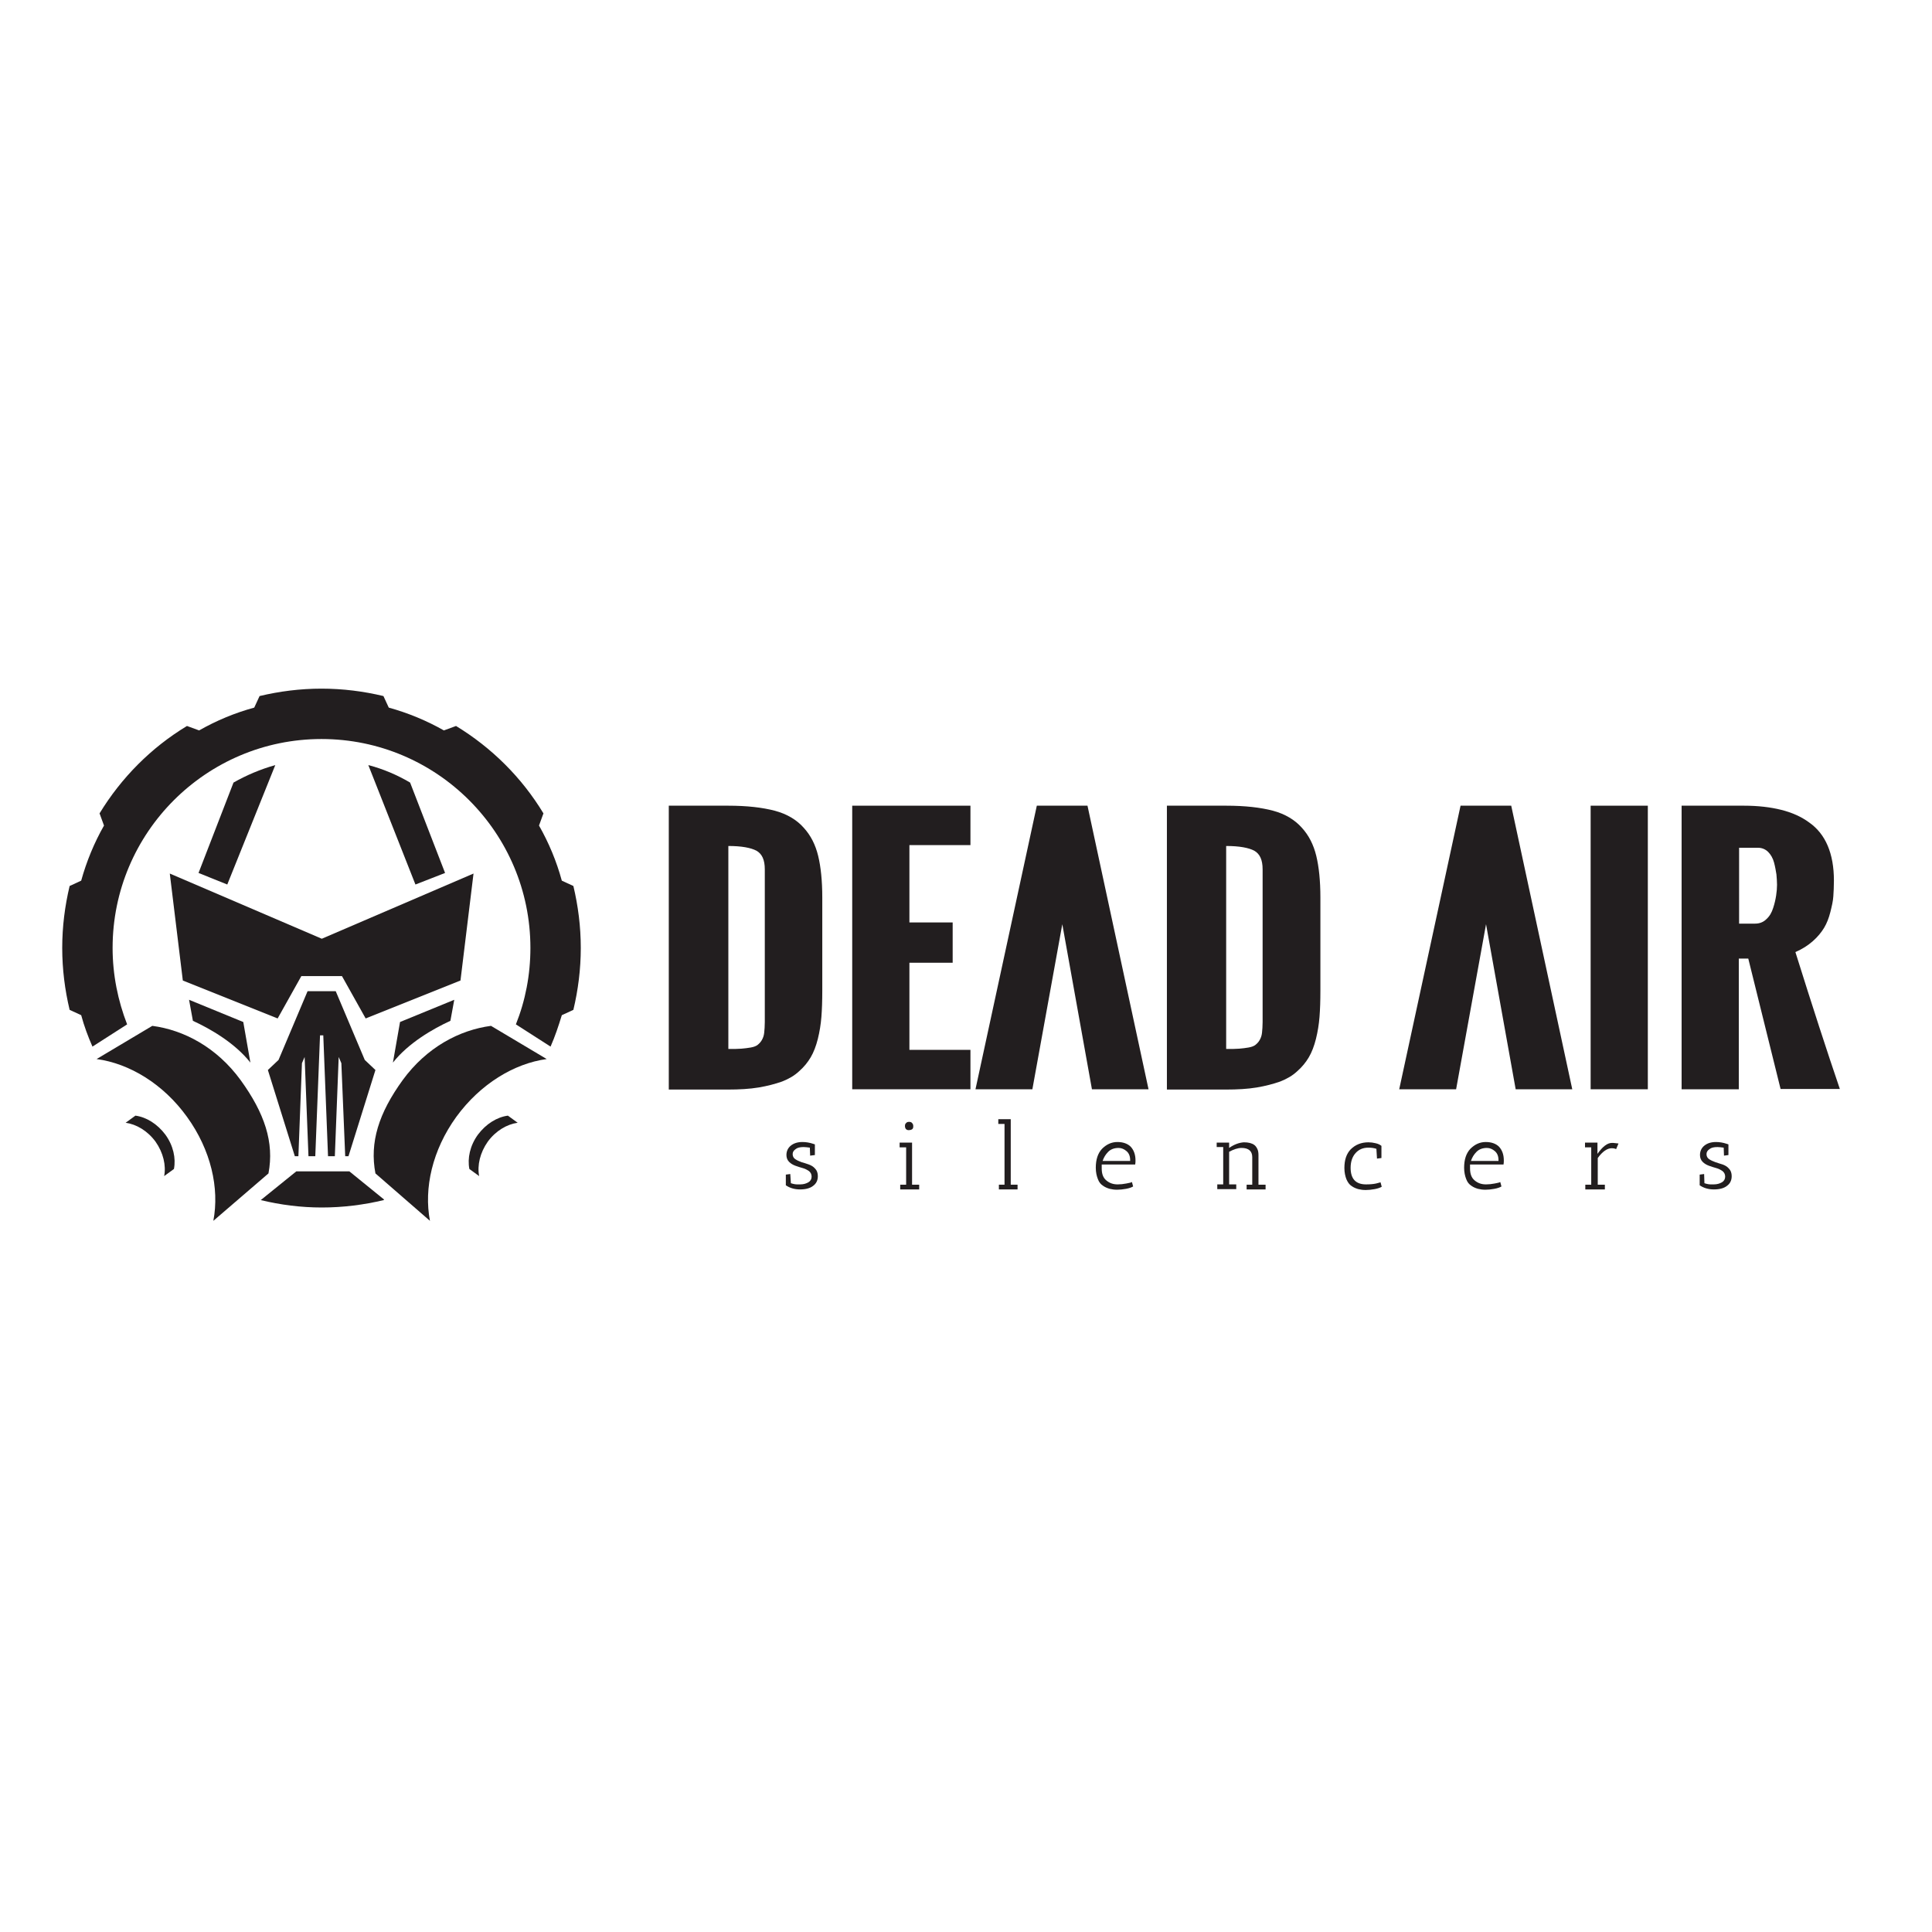 <?xml version="1.0" encoding="utf-8"?>
<!-- Generator: Adobe Illustrator 19.2.1, SVG Export Plug-In . SVG Version: 6.00 Build 0)  -->
<svg version="1.1" id="layer" xmlns="http://www.w3.org/2000/svg" xmlns:xlink="http://www.w3.org/1999/xlink" x="0px" y="0px"
	 viewBox="0 0 652 652" style="enable-background:new 0 0 652 652;" xml:space="preserve">
<style type="text/css">
	.st0{fill:#221E1F;}
</style>
<g>
	<path class="st0" d="M27.4,342.6c1,3.7,2.3,7.2,3.8,10.6l11.7-7.5c-3.1-8-4.9-16.7-4.9-25.8c0-38.9,31.6-70.5,70.5-70.5
		c38.9,0,70.5,31.6,70.5,70.5c0,9.1-1.7,17.8-4.9,25.8l11.7,7.5c1.5-3.4,2.7-7,3.8-10.6l3.9-1.8c1.6-6.7,2.5-13.7,2.5-20.9
		s-0.9-14.2-2.5-20.9l-3.9-1.8c-1.8-6.6-4.4-12.8-7.7-18.6l1.5-4.1c-7.3-12.1-17.5-22.2-29.5-29.5l-4.1,1.5
		c-5.8-3.3-12.1-5.9-18.6-7.7l-1.8-3.9c-6.7-1.6-13.7-2.5-20.9-2.5c-7.2,0-14.2,0.9-20.9,2.5l-1.8,3.9c-6.6,1.8-12.8,4.4-18.6,7.7
		l-4.1-1.5c-12.1,7.3-22.2,17.5-29.5,29.5l1.5,4.1c-3.3,5.8-5.9,12.1-7.7,18.6l-3.9,1.8c-1.6,6.7-2.5,13.7-2.5,20.9
		s0.9,14.2,2.5,20.9L27.4,342.6z"/>
	<path class="st0" d="M117.9,395.3h-4.8H110h-10l-12,9.7c6.6,1.6,13.5,2.5,20.6,2.5c7.2,0,14.2-0.9,20.9-2.5l0.1-0.2L117.9,395.3z"
		/>
	<polygon class="st0" points="155.4,330.9 159.8,294.8 108.6,316.8 57.3,294.8 61.7,330.9 93.7,343.7 101.7,329.4 115.4,329.4 
		123.4,343.7 	"/>
	<polygon class="st0" points="123.1,357.7 113.3,334.5 103.8,334.5 94,357.7 90.4,361.1 99.5,390.2 100.7,390.2 101.9,358.8 
		102.8,356.7 104.1,390.2 106.4,390.2 108,349.4 109.1,349.4 110.7,390.2 113,390.2 114.3,356.7 115.2,358.8 116.5,390.2 
		117.6,390.2 126.7,361.1 	"/>
	<path class="st0" d="M92.9,258.2c-5,1.4-9.7,3.4-14.1,5.9l-11.8,30.5l9.7,3.9L92.9,258.2z"/>
	<path class="st0" d="M150.2,294.6l-11.8-30.5c-4.4-2.6-9.1-4.6-14.1-5.9l15.9,40.3L150.2,294.6z"/>
	<path class="st0" d="M65.1,344.5l-1.3-7.1l18.3,7.5l2.4,13.7C79.3,352,71,347.2,65.1,344.5"/>
	<path class="st0" d="M152,344.5l1.3-7.1l-18.3,7.5l-2.4,13.7C137.8,352,146.1,347.2,152,344.5"/>
	<path class="st0" d="M32.6,357.4l18.8-11.2c10.6,1.4,21.7,7.2,29.8,18.3c8.1,11.2,11.4,21,9.4,31.5l-18.6,16
		c2.1-11-0.8-23.9-8.9-35.1C55.1,365.8,43.7,358.9,32.6,357.4"/>
	<path class="st0" d="M42.4,378.9l3.3-2.4c3.7,0.5,7.4,2.8,10.1,6.4c2.7,3.7,3.6,8,2.9,11.6l-3.3,2.4c0.7-3.6-0.3-7.9-2.9-11.6
		C49.8,381.6,46,379.4,42.4,378.9"/>
	<path class="st0" d="M184.5,357.4l-18.8-11.2c-10.6,1.4-21.7,7.2-29.8,18.3c-8.1,11.2-11.2,21-9.2,31.5l18.4,16
		c-2.1-11,0.8-23.9,8.9-35.1C162.1,365.8,173.5,358.9,184.5,357.4"/>
	<path class="st0" d="M174.7,378.9l-3.3-2.4c-3.7,0.5-7.4,2.8-10.1,6.4c-2.7,3.7-3.6,8-2.9,11.6l3.3,2.4c-0.7-3.6,0.3-7.9,2.9-11.6
		C167.3,381.6,171.1,379.4,174.7,378.9"/>
	<path class="st0" d="M225.7,367.6v-95.7h20c6.4,0,11.6,0.6,15.8,1.7c4.1,1.1,7.4,3.1,9.7,5.7c2.4,2.6,4,5.8,4.9,9.5
		c0.9,3.7,1.4,8.4,1.4,14.1v31.4c0,3.4-0.1,6.4-0.3,8.9c-0.2,2.5-0.6,5-1.2,7.4c-0.6,2.4-1.4,4.5-2.4,6.2c-1,1.7-2.3,3.3-3.9,4.7
		c-1.6,1.5-3.5,2.6-5.8,3.5c-2.3,0.8-4.9,1.5-7.9,2c-3,0.5-6.5,0.7-10.4,0.7H225.7z M245.8,354c1.8,0,3.3,0,4.4-0.1
		c1.1-0.1,2.1-0.2,3.2-0.4c1.1-0.2,1.8-0.5,2.3-0.9c0.5-0.4,1-0.9,1.4-1.6c0.4-0.7,0.7-1.5,0.8-2.5c0.1-1,0.2-2.2,0.2-3.6v-51.5
		c0-3.2-0.9-5.2-2.8-6.3c-1.9-1-5-1.6-9.5-1.6V354z"/>
	<polygon class="st0" points="287.6,367.6 287.6,271.9 327.5,271.9 327.5,285.2 306.9,285.2 306.9,311.3 321.5,311.3 321.5,324.9 
		306.9,324.9 306.9,354.3 327.5,354.3 327.5,367.6 	"/>
	<polygon class="st0" points="358.5,311.9 348.4,367.6 329.2,367.6 349.9,271.9 367,271.9 387.6,367.6 368.5,367.6 	"/>
	<polygon class="st0" points="501.5,311.9 491.4,367.6 472.2,367.6 492.9,271.9 510,271.9 530.6,367.6 511.5,367.6 	"/>
	<path class="st0" d="M393.8,367.6v-95.7h20c6.4,0,11.6,0.6,15.8,1.7c4.1,1.1,7.4,3.1,9.7,5.7c2.4,2.6,4,5.8,4.9,9.5
		c0.9,3.7,1.4,8.4,1.4,14.1v31.4c0,3.4-0.1,6.4-0.3,8.9c-0.2,2.5-0.6,5-1.2,7.4c-0.6,2.4-1.4,4.5-2.4,6.2c-1,1.7-2.3,3.3-3.9,4.7
		c-1.6,1.5-3.5,2.6-5.8,3.5c-2.3,0.8-4.9,1.5-7.9,2c-3,0.5-6.5,0.7-10.4,0.7H393.8z M413.8,354c1.8,0,3.3,0,4.4-0.1
		c1.1-0.1,2.1-0.2,3.2-0.4c1.1-0.2,1.8-0.5,2.3-0.9c0.5-0.4,1-0.9,1.4-1.6c0.4-0.7,0.7-1.5,0.8-2.5c0.1-1,0.2-2.2,0.2-3.6v-51.5
		c0-3.2-0.9-5.2-2.8-6.3c-1.9-1-5-1.6-9.5-1.6V354z"/>
	<rect x="536.8" y="271.9" class="st0" width="19.3" height="95.7"/>
	<path class="st0" d="M567.5,367.6v-95.7h21c4.8,0,9,0.5,12.6,1.4c3.6,0.9,6.8,2.3,9.5,4.3c2.7,1.9,4.8,4.5,6.2,7.8
		c1.4,3.3,2.1,7.2,2.1,11.8c0,2-0.1,3.8-0.2,5.3c-0.1,1.6-0.5,3.3-1,5.3c-0.5,2-1.2,3.8-2.1,5.3c-0.9,1.5-2.2,3.1-3.8,4.5
		c-1.7,1.5-3.6,2.7-5.9,3.7c5.7,18.2,10.7,33.6,15,46.2h-20L590,323.5h-3.2v44.1H567.5z M586.8,311.7h5.5c1.5,0,2.8-0.5,3.8-1.5
		c1.1-1,1.8-2.2,2.3-3.8c0.5-1.5,0.8-2.9,1-4.2c0.2-1.3,0.3-2.5,0.3-3.6c0-1.1-0.1-2.3-0.2-3.5c-0.2-1.2-0.4-2.5-0.8-4
		c-0.4-1.5-1.1-2.7-2-3.6c-0.9-0.9-2.1-1.4-3.4-1.4h-6.4V311.7z"/>
	<path class="st0" d="M266.9,399.3c0.9,0.3,1.6,0.4,2.1,0.4c0.5,0,0.9,0,1.1,0c1.1,0,2-0.3,2.7-0.7c0.7-0.4,1.1-1.1,1.1-1.9
		c0-0.8-0.3-1.4-0.9-1.9c-0.6-0.4-1.3-0.8-2.1-1c-0.8-0.2-1.6-0.5-2.5-0.8c-0.8-0.3-1.5-0.7-2.1-1.3c-0.6-0.6-0.9-1.4-0.9-2.3
		c0-1.3,0.5-2.4,1.5-3.2c1-0.8,2.3-1.2,3.9-1.2c1.2,0,2.4,0.2,3.6,0.6l0.6,0.2v3.6l-1.6,0.2l-0.1-2.7c-0.8-0.1-1.5-0.2-2.1-0.2
		c-1.2,0-2.1,0.2-2.7,0.7c-0.7,0.5-1,1-1,1.7s0.3,1.3,0.9,1.7c0.6,0.4,1.3,0.7,2.1,1c0.8,0.2,1.6,0.5,2.5,0.8
		c0.8,0.3,1.5,0.7,2.1,1.4c0.6,0.6,0.9,1.5,0.9,2.5c0,1.4-0.5,2.5-1.6,3.3c-1,0.8-2.5,1.2-4.4,1.2c-1.9,0-3.5-0.5-4.8-1.4v-3.6
		l1.5-0.2L266.9,399.3z"/>
	<path class="st0" d="M303.6,387.2v-1.6h4.2v14.2h2.4v1.6h-6.4v-1.6h2v-12.6H303.6z M306.7,381.4c-0.4,0-0.7-0.1-1-0.4
		c-0.2-0.3-0.3-0.6-0.3-1c0-0.4,0.1-0.8,0.4-1c0.2-0.3,0.6-0.4,1-0.4c0.4,0,0.8,0.1,1,0.4c0.3,0.3,0.4,0.6,0.4,1.1
		c0,0.5-0.1,0.8-0.4,1S307.1,381.4,306.7,381.4"/>
	<polygon class="st0" points="336.9,379.3 336.9,377.7 341.1,377.7 341.1,399.8 343.4,399.8 343.4,401.4 337.1,401.4 337.1,399.8 
		339,399.8 339,379.3 	"/>
	<path class="st0" d="M371.8,394.3c0,1.9,0.5,3.2,1.6,4.1c1.1,0.9,2.3,1.3,3.8,1.3c0.9,0,1.9-0.1,2.9-0.3c1-0.2,1.6-0.3,1.9-0.5
		l0.4,1.5c-0.5,0.3-1.3,0.6-2.4,0.8c-1.1,0.2-2.1,0.3-3,0.3c-0.9,0-1.7-0.1-2.5-0.3c-0.7-0.2-1.5-0.5-2.2-1
		c-0.8-0.5-1.4-1.2-1.8-2.3c-0.4-1-0.7-2.3-0.7-3.8c0-2.8,0.7-4.9,2.1-6.4c1.5-1.5,3.2-2.3,5.2-2.3c2,0,3.5,0.6,4.5,1.6
		c1,1.1,1.6,2.6,1.6,4.6c0,0.4,0,0.9-0.1,1.4h-11.3C371.8,393.5,371.8,393.9,371.8,394.3 M381.4,391.5c0-1.3-0.4-2.3-1.2-3
		c-0.8-0.7-1.7-1.1-2.7-1.1c-1.4,0-2.6,0.4-3.5,1.3c-0.9,0.9-1.5,1.9-1.9,3.1h9.3V391.5z"/>
	<path class="st0" d="M410.6,387.2v-1.6h4.2v1.8c1.7-1.2,3.4-1.8,5-1.9c1.5,0,2.7,0.3,3.5,0.9c0.4,0.3,0.7,0.7,1,1.3
		c0.3,0.6,0.4,1.3,0.4,2.1v10h2.4v1.6h-6.4v-1.6h1.9v-9.3c0-2-1.2-3.1-3.6-3.1c-1.3,0-2.7,0.5-4.2,1.3v11h2.4v1.6h-6.4v-1.6h2v-12.6
		H410.6z"/>
	<path class="st0" d="M461.8,387.3c-1.8,0-3.2,0.6-4.3,1.8c-1.1,1.2-1.7,2.9-1.7,5c0,3.7,1.7,5.6,5.2,5.6c1.4,0,2.5-0.1,3.4-0.3
		c0.9-0.2,1.4-0.4,1.5-0.4l0.4,1.5c-0.5,0.3-1.3,0.6-2.4,0.8c-1.1,0.2-2.1,0.3-3,0.3c-0.9,0-1.7-0.1-2.5-0.3c-0.7-0.2-1.5-0.5-2.2-1
		c-0.8-0.5-1.3-1.2-1.8-2.3c-0.4-1-0.7-2.3-0.7-3.8c0-2.8,0.7-4.8,2.1-6.3c1.6-1.6,3.6-2.4,6-2.4c0.8,0,1.6,0.1,2.4,0.3
		c0.9,0.2,1.5,0.5,2,0.9v4.1l-1.5,0.2l-0.2-3.3C463.6,387.4,462.7,387.3,461.8,387.3"/>
	<path class="st0" d="M496.1,394.3c0,1.9,0.5,3.2,1.6,4.1c1.1,0.9,2.3,1.3,3.8,1.3c0.9,0,1.9-0.1,2.9-0.3c1-0.2,1.6-0.3,1.9-0.5
		l0.4,1.5c-0.5,0.3-1.3,0.6-2.4,0.8c-1.1,0.2-2.1,0.3-3,0.3c-0.9,0-1.7-0.1-2.5-0.3c-0.7-0.2-1.5-0.5-2.2-1
		c-0.8-0.5-1.4-1.2-1.8-2.3c-0.4-1-0.7-2.3-0.7-3.8c0-2.8,0.7-4.9,2.1-6.4c1.5-1.5,3.2-2.3,5.2-2.3c2,0,3.5,0.6,4.5,1.6
		c1,1.1,1.6,2.6,1.6,4.6c0,0.4,0,0.9-0.1,1.4h-11.3C496.1,393.5,496.1,393.9,496.1,394.3 M505.7,391.5c0-1.3-0.4-2.3-1.2-3
		c-0.8-0.7-1.7-1.1-2.7-1.1c-1.4,0-2.6,0.4-3.5,1.3c-0.9,0.9-1.5,1.9-1.9,3.1h9.3V391.5z"/>
	<path class="st0" d="M539,399.8h2.6v1.6H535v-1.6h2v-12.6h-2.1v-1.6h4.2v3.8c1.7-2.4,3.3-3.7,4.9-3.7h0.4l1.8,0.2l-0.8,1.9
		c-0.4-0.2-0.9-0.3-1.5-0.3c-1.5,0-3.1,1.1-4.7,3.3V399.8z"/>
	<path class="st0" d="M575.2,399.3c0.9,0.3,1.6,0.4,2.1,0.4c0.5,0,0.9,0,1.1,0c1.1,0,2-0.3,2.7-0.7c0.7-0.4,1.1-1.1,1.1-1.9
		c0-0.8-0.3-1.4-0.9-1.9c-0.6-0.4-1.3-0.8-2.1-1c-0.8-0.2-1.6-0.5-2.5-0.8c-0.8-0.3-1.5-0.7-2.1-1.3c-0.6-0.6-0.9-1.4-0.9-2.3
		c0-1.3,0.5-2.4,1.5-3.2c1-0.8,2.3-1.2,3.9-1.2c1.2,0,2.4,0.2,3.6,0.6l0.6,0.2v3.6l-1.5,0.2l-0.1-2.7c-0.8-0.1-1.5-0.2-2.1-0.2
		c-1.2,0-2.1,0.2-2.7,0.7c-0.7,0.5-1,1-1,1.7s0.3,1.3,0.9,1.7c0.6,0.4,1.3,0.7,2.1,1s1.6,0.5,2.5,0.8c0.8,0.3,1.5,0.7,2.1,1.4
		c0.6,0.6,0.9,1.5,0.9,2.5c0,1.4-0.5,2.5-1.6,3.3c-1,0.8-2.5,1.2-4.4,1.2c-1.9,0-3.5-0.5-4.8-1.4v-3.6l1.5-0.2L575.2,399.3z"/>
</g>
</svg>
